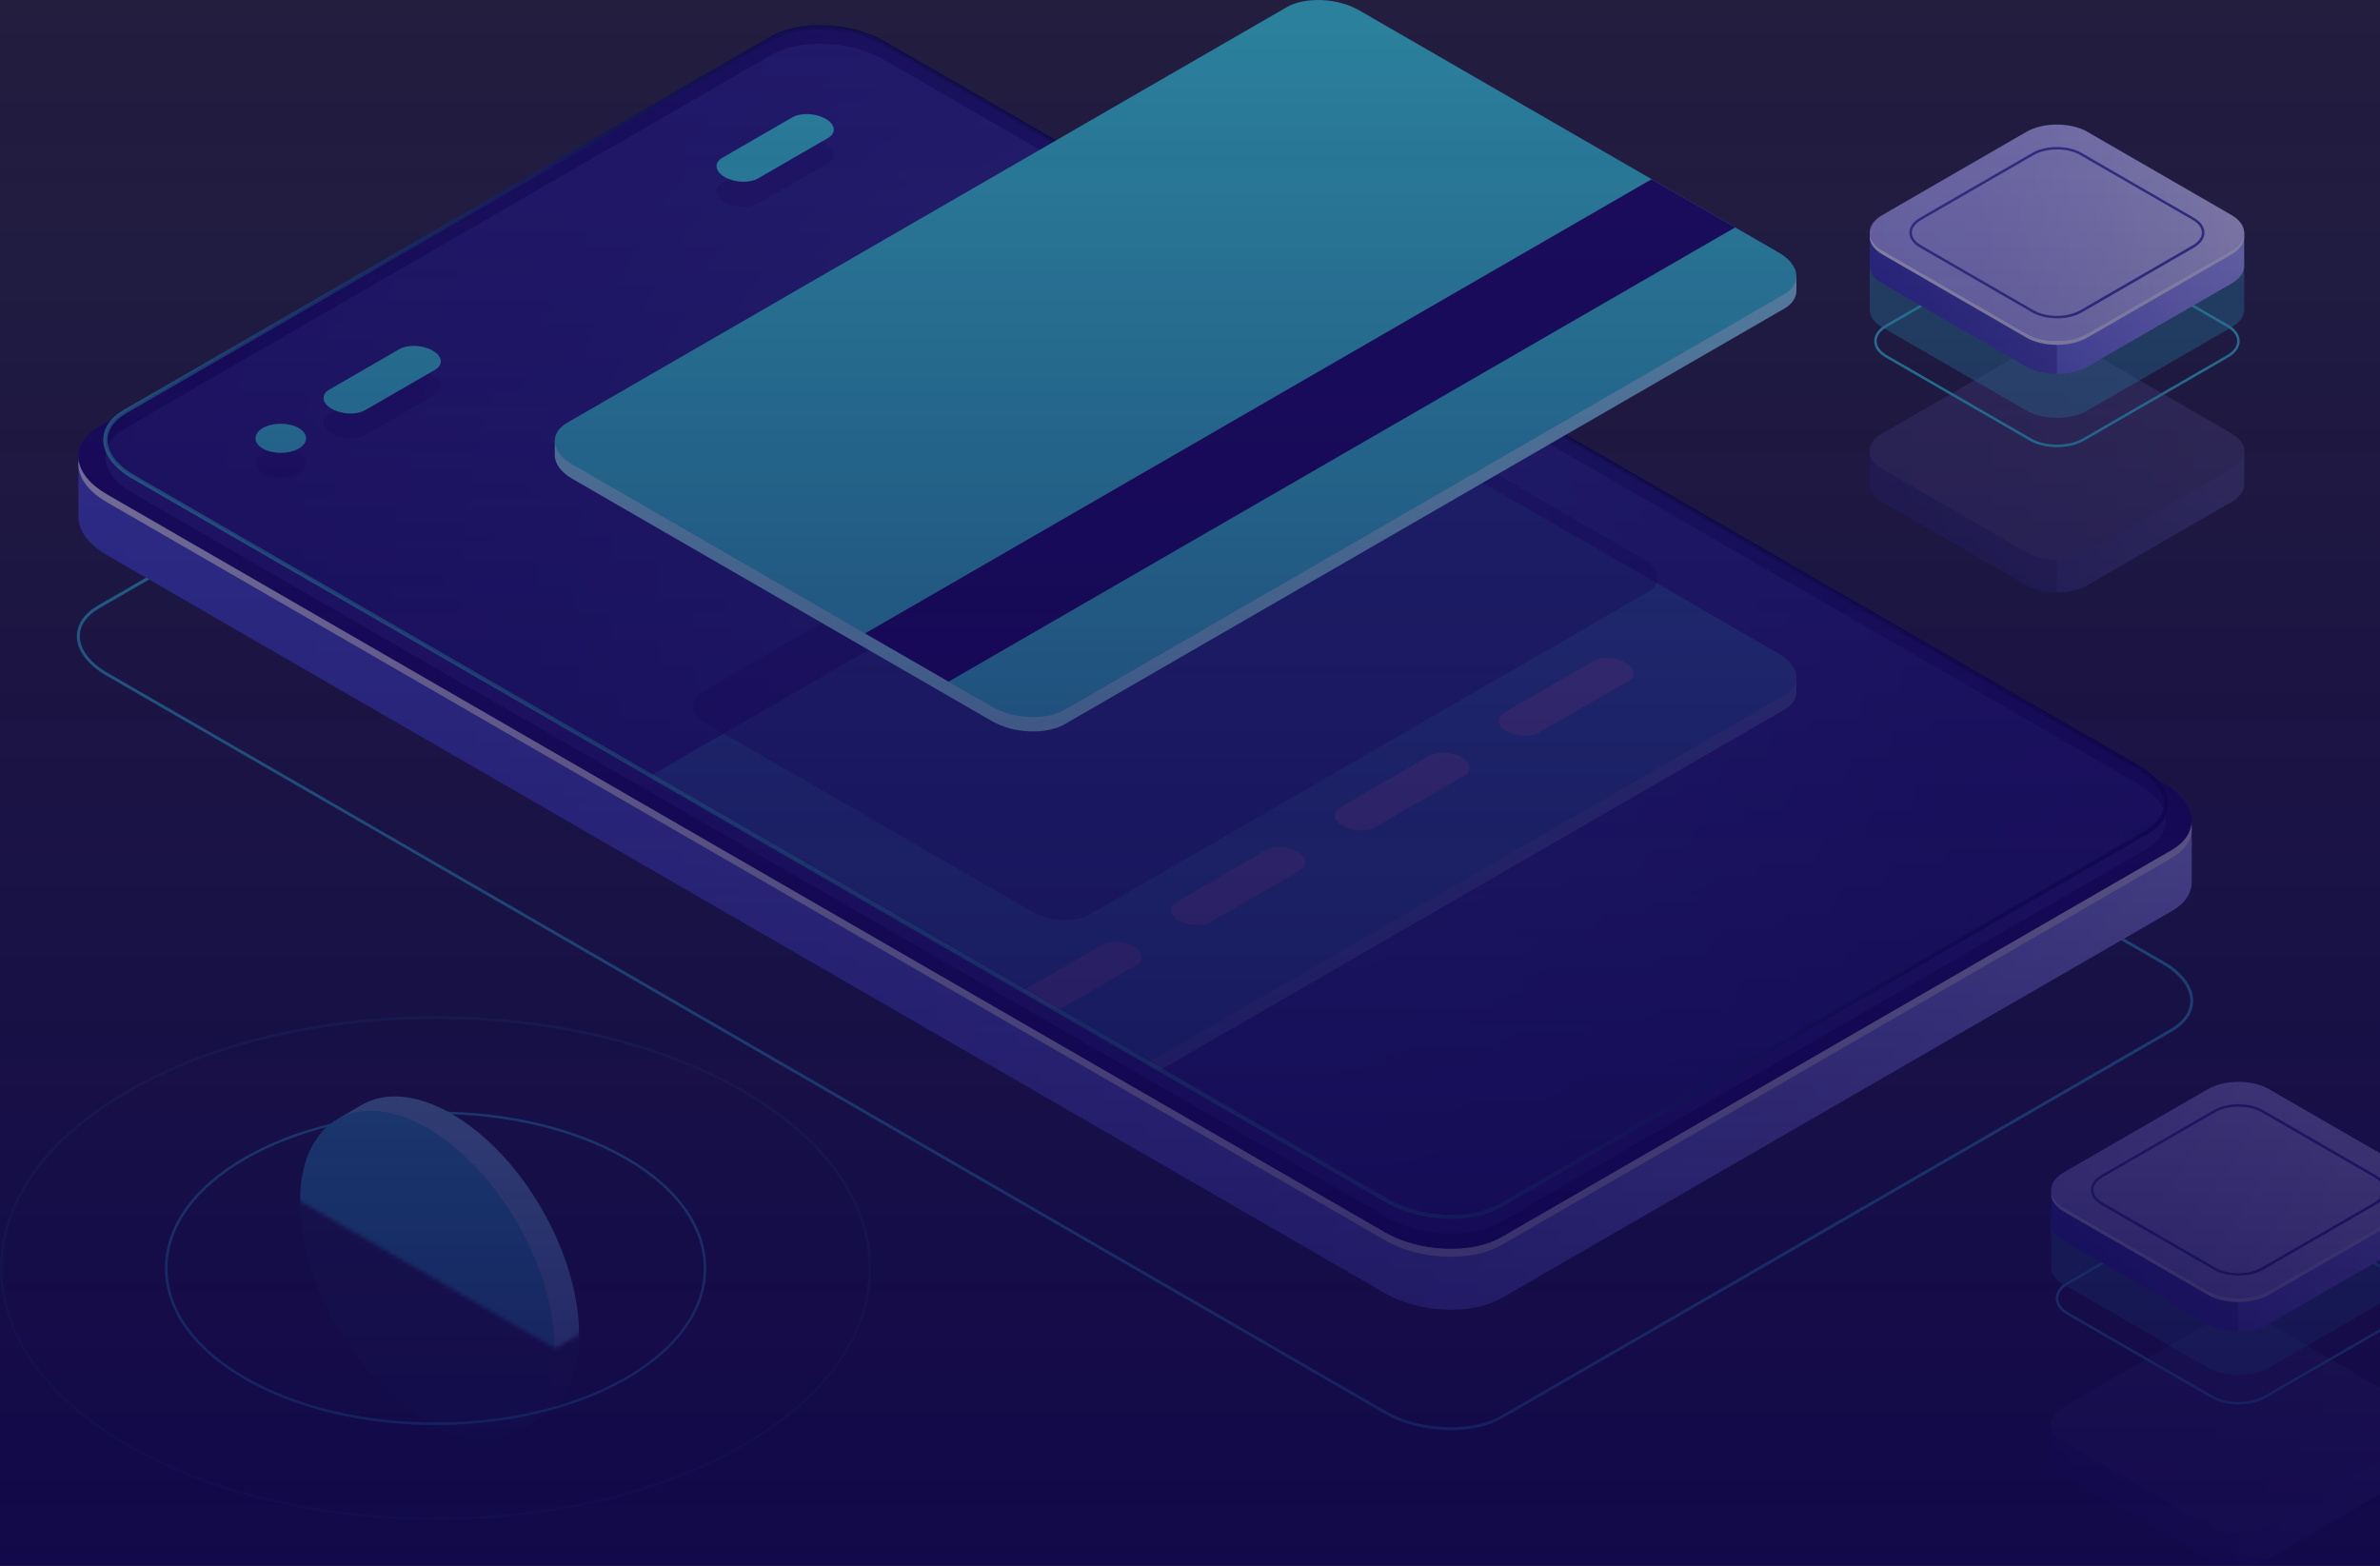 <svg width="573" height="377" viewBox="0 0 573 377" fill="none" xmlns="http://www.w3.org/2000/svg">
<rect x="0" y="0" width="573" height="377" fill="#333333" stroke="none"/>
<path d="M349.31 344.336C353.937 344.336 358.337 343.406 361.632 341.495L523 248.306C526.243 246.43 528.014 243.835 528.014 240.977C528.014 237.558 525.454 234.104 520.985 231.527L213.235 53.792C204.857 48.97 192.148 48.444 184.892 52.635L23.523 145.824C20.281 147.7 18.51 150.295 18.51 153.153C18.51 156.572 21.069 160.026 25.539 162.603L333.306 340.338C337.881 342.985 343.753 344.336 349.327 344.336H349.31ZM361.299 340.899C354.235 344.984 341.825 344.458 333.657 339.742L25.89 162.007C21.648 159.553 19.211 156.326 19.211 153.17C19.211 150.576 20.877 148.191 23.891 146.455L185.26 53.266C192.324 49.181 204.734 49.707 212.902 54.423L520.652 232.14C524.894 234.595 527.33 237.821 527.33 240.977C527.33 243.572 525.665 245.956 522.667 247.692L361.299 340.882V340.899Z" fill="#42E8E0"/>
<path d="M18.843 110.109L42.016 114.106L185.049 31.507C192.218 27.369 204.751 27.878 213.042 32.664L486.699 190.692L527.681 197.758V212.293C527.698 214.94 526.12 217.482 522.86 219.359L361.492 312.548C354.323 316.686 341.79 316.177 333.499 311.391L25.732 133.656C21.28 131.079 18.966 127.8 18.896 124.661H18.878V110.126L18.843 110.109Z" fill="url(#paint0_linear_1_1138)"/>
<path d="M361.474 297.907L522.843 204.718C530.012 200.58 529.118 193.339 520.827 188.553L213.06 10.8C204.769 6.014 192.236 5.488 185.067 9.643L23.698 102.833C16.529 106.97 17.423 114.212 25.714 118.998L333.481 296.733C341.772 301.519 354.305 302.045 361.474 297.89V297.907Z" fill="#24126A"/>
<path d="M25.697 118.998L333.464 296.733C341.755 301.519 354.288 302.045 361.457 297.89L522.825 204.701C525.7 203.035 527.26 200.878 527.575 198.582C528.014 201.562 526.471 204.473 522.825 206.594L361.457 299.784C354.288 303.921 341.755 303.413 333.464 298.626L25.697 120.892C20.736 118.034 18.44 114.282 18.931 110.845C19.352 113.721 21.63 116.649 25.697 118.998Z" fill="white"/>
<path opacity="0.51" d="M361.141 294.296L516.76 204.403C523.701 200.387 522.825 193.392 514.814 188.763L212.762 14.36C204.751 9.731 192.621 9.222 185.68 13.238L30.061 103.131C23.12 107.146 23.996 114.141 32.007 118.77L334.06 293.156C342.07 297.785 354.2 298.293 361.141 294.278V294.296Z" fill="#453C9E"/>
<path style="mix-blend-mode:lighten" opacity="0.8" d="M349.38 293.472C353.885 293.472 358.179 292.56 361.387 290.719L517.006 200.826C520.196 198.985 521.949 196.425 521.949 193.602C521.949 190.236 519.442 186.852 515.06 184.327L213.007 9.906C204.874 5.207 192.481 4.699 185.417 8.784L29.799 98.677C26.608 100.518 24.855 103.078 24.855 105.901C24.855 109.267 27.362 112.651 31.744 115.193L333.797 289.579C338.249 292.139 343.963 293.454 349.38 293.454V293.472ZM360.896 289.842C354.113 293.77 342.176 293.261 334.305 288.72L32.253 114.334C28.203 111.985 25.872 108.934 25.872 105.918C25.872 103.464 27.45 101.219 30.307 99.554L185.926 9.661C192.727 5.733 204.646 6.242 212.517 10.783L514.569 185.169C518.618 187.501 520.95 190.569 520.95 193.585C520.95 196.039 519.372 198.301 516.515 199.949L360.896 289.842Z" fill="url(#paint1_linear_1_1138)"/>
<g opacity="0.3">
<path style="mix-blend-mode:lighten" opacity="0.5" d="M361.142 290.28L516.76 200.387C523.702 196.372 522.825 189.377 514.815 184.748L212.762 10.345C204.751 5.716 192.622 5.207 185.68 9.222L30.062 99.115C23.12 103.131 23.997 110.126 32.007 114.755L334.06 289.141C342.07 293.77 354.2 294.278 361.142 290.263V290.28Z" fill="url(#paint2_radial_1_1138)"/>
<mask id="mask0_1_1138" style="mask-type:luminance" maskUnits="userSpaceOnUse" x="25" y="6" width="497" height="287">
<path d="M361.142 290.28L516.76 200.387C523.702 196.372 522.825 189.377 514.815 184.748L212.762 10.345C204.751 5.716 192.622 5.207 185.68 9.222L30.062 99.115C23.12 103.131 23.997 110.126 32.007 114.755L334.06 289.141C342.07 293.77 354.2 294.278 361.142 290.263V290.28Z" fill="white"/>
</mask>
<g mask="url(#mask0_1_1138)">
<path d="M133.568 202.632L135.812 202.334C136.057 202.158 136.302 201.983 136.583 201.825L309.748 101.816C314.218 99.238 322.035 99.554 327.206 102.534L428.224 160.868C429.573 161.639 430.59 162.533 431.309 163.445L432.5 163.094V166.583C432.5 168.214 431.501 169.774 429.486 170.932L256.321 270.941C251.851 273.519 244.033 273.203 238.862 270.222L137.845 211.889C134.953 210.224 133.515 208.085 133.568 206.051V202.597V202.632Z" fill="#9FFFF8"/>
<path d="M256.321 267.47L429.486 167.46C433.955 164.883 433.394 160.359 428.241 157.378L327.224 99.045C322.053 96.065 314.235 95.731 309.765 98.326L136.6 198.336C132.131 200.914 132.691 205.437 137.845 208.418L238.862 266.751C244.033 269.732 251.851 270.065 256.321 267.47Z" fill="#42E8E0"/>
<path d="M370.502 176.367L391.887 164.024C393.867 162.866 393.622 160.868 391.326 159.535C389.03 158.202 385.559 158.062 383.561 159.219L362.176 171.563C360.195 172.72 360.44 174.719 362.737 176.051C365.033 177.384 368.504 177.524 370.502 176.367Z" fill="white"/>
<path d="M331.045 199.16L352.43 186.817C354.411 185.66 354.165 183.661 351.869 182.328C349.573 180.996 346.102 180.855 344.104 182.013L322.719 194.356C320.738 195.513 320.984 197.512 323.28 198.845C325.576 200.177 329.047 200.317 331.045 199.16Z" fill="white"/>
<path d="M291.588 221.936L312.973 209.592C314.954 208.435 314.708 206.436 312.412 205.104C310.116 203.771 306.645 203.631 304.647 204.788L283.262 217.132C281.281 218.289 281.527 220.288 283.823 221.62C286.119 222.953 289.59 223.093 291.588 221.936Z" fill="white"/>
<path d="M252.149 244.712L273.534 232.368C275.514 231.211 275.269 229.212 272.973 227.88C270.677 226.547 267.206 226.407 265.208 227.564L243.823 239.907C241.842 241.065 242.087 243.063 244.384 244.396C246.68 245.728 250.151 245.869 252.149 244.712Z" fill="white"/>
</g>
</g>
<path opacity="0.4" d="M63.296 114.036C65.68 115.404 69.518 115.404 71.902 114.036C74.286 112.669 74.286 110.442 71.902 109.074C69.518 107.707 65.68 107.707 63.296 109.074C60.912 110.442 60.912 112.669 63.296 114.036Z" fill="#24126A"/>
<path opacity="0.4" d="M96.127 90.103L79.282 99.834C77.231 101.027 77.476 103.096 79.86 104.463C82.244 105.831 85.82 105.988 87.888 104.796L104.733 95.065C106.784 93.873 106.539 91.804 104.155 90.436C101.771 89.069 98.195 88.911 96.127 90.103Z" fill="#24126A"/>
<path opacity="0.4" d="M190.746 34.295L173.901 44.026C171.85 45.218 172.096 47.287 174.48 48.655C176.863 50.022 180.457 50.18 182.508 48.988L199.353 39.257C201.403 38.065 201.158 35.996 198.774 34.628C196.39 33.261 192.814 33.103 190.746 34.295Z" fill="#24126A"/>
<path d="M63.296 108.005C65.68 109.372 69.518 109.372 71.902 108.005C74.286 106.637 74.286 104.411 71.902 103.043C69.518 101.675 65.68 101.675 63.296 103.043C60.912 104.411 60.912 106.637 63.296 108.005Z" fill="#42E8E0"/>
<path d="M96.127 84.072L79.282 93.803C77.231 94.995 77.476 97.064 79.86 98.432C82.244 99.799 85.82 99.957 87.888 98.765L104.733 89.034C106.784 87.842 106.539 85.773 104.155 84.405C101.771 83.037 98.195 82.88 96.127 84.072Z" fill="#42E8E0"/>
<path d="M190.746 28.264L173.901 37.995C171.85 39.187 172.096 41.256 174.48 42.623C176.863 43.991 180.457 44.149 182.508 42.956L199.353 33.225C201.403 32.033 201.158 29.964 198.774 28.597C196.39 27.229 192.814 27.071 190.746 28.264Z" fill="#42E8E0"/>
<g opacity="0.3">
<path d="M493.833 350.841V342.986L496.006 341.776C496.62 345.493 500.985 347.93 504.631 348.439L529.469 362.974L540.319 366.884L574.92 349.017L574.114 348.562C577.076 347.176 578.671 344.02 580.266 341.127L582.598 342.513L583.982 342.898V350.964C583.982 352.507 582.966 354.049 580.932 355.207L546.261 375.23C542.194 377.579 535.604 377.579 531.537 375.23L496.865 355.207C494.867 354.049 493.85 352.542 493.815 351.034C493.815 350.964 493.815 350.893 493.815 350.823L493.833 350.841Z" fill="url(#paint3_linear_1_1138)"/>
<path opacity="0.3" d="M504.631 348.439L529.469 362.974L538.899 366.375V377C536.235 377 533.57 376.422 531.537 375.247L496.865 355.224C494.867 354.067 493.85 352.559 493.815 351.051C493.815 350.981 493.815 350.911 493.815 350.841V342.986L495.796 341.881H496.006C496.69 345.528 501.002 347.93 504.613 348.439H504.631Z" fill="#0F054C"/>
<path d="M546.278 367.252L580.95 347.229C585.017 344.88 585.017 341.075 580.95 338.725L546.278 318.702C542.212 316.353 535.621 316.353 531.554 318.702L496.883 338.725C492.816 341.075 492.816 344.88 496.883 347.229L531.554 367.252C535.621 369.601 542.212 369.601 546.278 367.252Z" fill="url(#paint4_linear_1_1138)"/>
<g opacity="0.3">
<path d="M546.278 367.252L580.95 347.229C585.017 344.88 585.017 341.075 580.95 338.725L546.278 318.702C542.212 316.353 535.621 316.353 531.554 318.702L496.883 338.725C492.816 341.075 492.816 344.88 496.883 347.229L531.554 367.252C535.621 369.601 542.212 369.601 546.278 367.252Z" fill="#0F054C"/>
</g>
</g>
<path d="M538.916 338.129C541.283 338.129 543.649 337.603 545.454 336.569L580.126 316.546C581.931 315.511 582.913 314.109 582.913 312.601C582.913 311.093 581.914 309.69 580.126 308.656L545.454 288.633C541.844 286.546 535.989 286.546 532.378 288.633L497.707 308.656C495.901 309.69 494.92 311.093 494.92 312.601C494.92 314.109 495.919 315.511 497.707 316.546L532.378 336.569C534.184 337.603 536.55 338.129 538.916 338.129ZM538.916 287.669C541.178 287.669 543.421 288.159 545.157 289.159L579.828 309.182C581.441 310.111 582.317 311.321 582.317 312.601C582.317 313.881 581.441 315.091 579.828 316.02L545.157 336.043C541.721 338.024 536.129 338.024 532.694 336.043L498.022 316.02C496.41 315.091 495.533 313.881 495.533 312.601C495.533 311.321 496.41 310.111 498.022 309.182L532.694 289.159C534.411 288.159 536.673 287.669 538.934 287.669H538.916Z" fill="#42E8E0"/>
<path opacity="0.4" d="M493.833 304.904V293.034L496.006 291.824C496.62 295.541 500.985 297.978 504.631 298.487L529.469 313.022L540.319 316.932L574.92 299.065L574.114 298.609C577.076 297.224 578.671 294.068 580.266 291.175L582.598 292.56L583.982 292.946V305.026C583.982 306.569 582.966 308.112 580.932 309.27L546.261 329.292C542.194 331.642 535.604 331.642 531.537 329.292L496.865 309.27C494.867 308.112 493.85 306.604 493.815 305.097C493.815 305.026 493.815 304.956 493.815 304.886L493.833 304.904Z" fill="#42E8E0"/>
<path d="M493.833 294.349V286.494L496.006 285.284C496.62 289.001 500.985 291.438 504.631 291.947L529.469 306.482L540.319 310.392L574.92 292.525L574.114 292.069C577.076 290.684 578.671 287.528 580.266 284.635L582.598 286.02L583.982 286.406V294.471C583.982 296.014 582.966 297.557 580.932 298.714L546.261 318.737C542.194 321.087 535.604 321.087 531.537 318.737L496.865 298.714C494.867 297.557 493.85 296.049 493.815 294.542C493.815 294.471 493.815 294.401 493.815 294.331L493.833 294.349Z" fill="url(#paint5_linear_1_1138)"/>
<path opacity="0.3" d="M504.631 291.947L529.469 306.482L538.899 309.883V320.508C536.235 320.508 533.57 319.93 531.537 318.755L496.865 298.732C494.867 297.575 493.85 296.067 493.815 294.559C493.815 294.489 493.815 294.419 493.815 294.349V286.494L495.796 285.389H496.006C496.69 289.036 501.002 291.438 504.613 291.947H504.631Z" fill="#0F054C"/>
<path d="M546.278 310.777L580.95 290.754C585.016 288.405 585.016 284.6 580.95 282.251L546.278 262.228C542.212 259.878 535.621 259.878 531.554 262.228L496.883 282.251C492.816 284.6 492.816 288.405 496.883 290.754L531.554 310.777C535.621 313.127 542.212 313.127 546.278 310.777Z" fill="url(#paint6_linear_1_1138)"/>
<path d="M538.917 307.13C541.055 307.13 543.193 306.657 544.824 305.728L571.905 290.088C573.535 289.141 574.429 287.879 574.429 286.494C574.429 285.109 573.535 283.846 571.905 282.899L544.824 267.26C541.563 265.384 536.27 265.384 533.009 267.26L505.928 282.899C504.298 283.846 503.404 285.109 503.404 286.476C503.404 287.844 504.298 289.124 505.928 290.071L533.009 305.71C534.64 306.657 536.778 307.113 538.917 307.113V307.13ZM538.917 266.453C540.95 266.453 542.966 266.892 544.508 267.786L571.59 283.425C573.027 284.25 573.816 285.337 573.816 286.476C573.816 287.616 573.027 288.703 571.59 289.545L544.508 305.184C541.423 306.973 536.392 306.973 533.307 305.184L506.226 289.545C504.788 288.721 504 287.633 504 286.476C504 285.337 504.788 284.25 506.226 283.425L533.307 267.786C534.85 266.892 536.883 266.453 538.917 266.453Z" fill="#5351AF"/>
<path d="M496.883 290.754L531.554 310.777C535.621 313.127 542.212 313.127 546.278 310.777L580.95 290.754C582.773 289.702 583.772 288.37 583.965 286.985C584.21 288.685 583.194 290.421 580.95 291.719L546.278 311.742C542.212 314.091 535.621 314.091 531.554 311.742L496.883 291.719C494.639 290.421 493.64 288.668 493.868 286.985C494.061 288.352 495.06 289.702 496.883 290.754Z" fill="white"/>
<g opacity="0.3">
<path d="M450.152 116.491V108.636L452.325 107.426C452.939 111.143 457.303 113.58 460.949 114.089L485.787 128.624L496.638 132.534L531.239 114.667L530.433 114.212C533.395 112.826 534.99 109.67 536.585 106.777L538.917 108.163L540.301 108.548V116.614C540.301 118.157 539.285 119.7 537.251 120.857L502.58 140.88C498.513 143.229 491.922 143.229 487.856 140.88L453.184 120.857C451.186 119.7 450.169 118.192 450.134 116.684C450.134 116.614 450.134 116.544 450.134 116.473L450.152 116.491Z" fill="url(#paint7_linear_1_1138)"/>
<path opacity="0.3" d="M460.949 114.071L485.787 128.606L495.218 132.008V142.633C492.553 142.633 489.889 142.054 487.856 140.88L453.184 120.857C451.186 119.699 450.169 118.192 450.134 116.684C450.134 116.614 450.134 116.544 450.134 116.473V108.618L452.115 107.514H452.325C453.009 111.161 457.321 113.563 460.932 114.071H460.949Z" fill="#0F054C"/>
<path d="M502.58 132.902L537.251 112.879C541.318 110.53 541.318 106.725 537.251 104.375L502.58 84.353C498.513 82.003 491.922 82.003 487.856 84.353L453.184 104.375C449.118 106.725 449.118 110.53 453.184 112.879L487.856 132.902C491.922 135.251 498.513 135.251 502.58 132.902Z" fill="url(#paint8_linear_1_1138)"/>
<g opacity="0.3">
<path d="M502.58 132.902L537.251 112.879C541.318 110.53 541.318 106.725 537.251 104.375L502.58 84.353C498.513 82.003 491.922 82.003 487.856 84.353L453.184 104.375C449.118 106.725 449.118 110.53 453.184 112.879L487.856 132.902C491.922 135.251 498.513 135.251 502.58 132.902Z" fill="#0F054C"/>
</g>
</g>
<path d="M495.218 107.654C497.584 107.654 499.95 107.128 501.756 106.094L536.427 86.071C538.233 85.036 539.214 83.634 539.214 82.126C539.214 80.618 538.215 79.215 536.427 78.181L501.756 58.158C498.145 56.071 492.29 56.071 488.679 58.158L454.008 78.181C452.202 79.215 451.221 80.618 451.221 82.126C451.221 83.634 452.22 85.036 454.008 86.071L488.679 106.094C490.485 107.128 492.851 107.654 495.218 107.654ZM495.218 57.193C497.479 57.193 499.722 57.684 501.458 58.684L536.129 78.707C537.742 79.636 538.618 80.846 538.618 82.126C538.618 83.406 537.742 84.615 536.129 85.545L501.458 105.568C498.022 107.549 492.431 107.549 488.995 105.568L454.323 85.545C452.728 84.615 451.834 83.406 451.834 82.126C451.834 80.846 452.711 79.636 454.323 78.707L488.995 58.684C490.713 57.684 492.974 57.193 495.235 57.193H495.218Z" fill="#42E8E0"/>
<path opacity="0.4" d="M450.152 74.446V62.576L452.325 61.366C452.939 65.083 457.303 67.52 460.949 68.029L485.787 82.564L496.638 86.474L531.239 68.608L530.433 68.152C533.395 66.767 534.99 63.611 536.585 60.718L538.917 62.103L540.301 62.489V74.569C540.301 76.112 539.285 77.655 537.251 78.812L502.58 98.835C498.513 101.184 491.922 101.184 487.856 98.835L453.184 78.812C451.186 77.655 450.169 76.147 450.134 74.639C450.134 74.569 450.134 74.499 450.134 74.429L450.152 74.446Z" fill="#42E8E0"/>
<path d="M450.152 63.891V56.036L452.325 54.827C452.939 58.544 457.303 60.981 460.949 61.489L485.787 76.024L496.638 79.934L531.239 62.068L530.433 61.612C533.395 60.227 534.99 57.071 536.585 54.178L538.917 55.563L540.301 55.949V64.014C540.301 65.557 539.285 67.1 537.251 68.257L502.58 88.28C498.513 90.629 491.922 90.629 487.856 88.28L453.184 68.257C451.186 67.1 450.169 65.592 450.134 64.084C450.134 64.014 450.134 63.944 450.134 63.874L450.152 63.891Z" fill="url(#paint9_linear_1_1138)"/>
<path opacity="0.3" d="M460.949 61.472L485.787 76.007L495.218 79.408V90.033C492.553 90.033 489.889 89.455 487.856 88.28L453.184 68.257C451.186 67.1 450.169 65.592 450.134 64.084C450.134 64.014 450.134 63.944 450.134 63.874V56.019L452.115 54.914H452.325C453.009 58.561 457.321 60.963 460.932 61.472H460.949Z" fill="#0F054C"/>
<path d="M502.58 80.302L537.251 60.279C541.318 57.93 541.318 54.125 537.251 51.776L502.58 31.753C498.513 29.403 491.922 29.403 487.855 31.753L453.184 51.776C449.117 54.125 449.117 57.93 453.184 60.279L487.855 80.302C491.922 82.652 498.513 82.652 502.58 80.302Z" fill="url(#paint10_linear_1_1138)"/>
<path d="M495.218 76.655C497.356 76.655 499.495 76.182 501.125 75.253L528.207 59.613C529.837 58.666 530.731 57.404 530.731 56.019C530.731 54.651 529.837 53.371 528.207 52.442L501.125 36.802C497.865 34.926 492.571 34.926 489.311 36.802L462.229 52.442C460.599 53.389 459.705 54.651 459.705 56.019C459.705 57.386 460.599 58.666 462.229 59.596L489.311 75.235C490.941 76.182 493.079 76.638 495.218 76.638V76.655ZM495.218 35.978C497.251 35.978 499.267 36.416 500.809 37.311L527.891 52.95C529.328 53.774 530.117 54.861 530.117 56.001C530.117 57.141 529.328 58.228 527.891 59.069L500.809 74.709C497.724 76.498 492.694 76.498 489.609 74.709L462.527 59.069C461.09 58.245 460.301 57.158 460.301 56.019C460.301 54.879 461.09 53.792 462.527 52.968L489.609 37.328C491.151 36.434 493.184 35.996 495.218 35.996V35.978Z" fill="#5351AF"/>
<path d="M453.184 60.279L487.856 80.302C491.922 82.652 498.513 82.652 502.58 80.302L537.251 60.279C539.074 59.227 540.073 57.895 540.266 56.51C540.512 58.21 539.495 59.946 537.251 61.244L502.58 81.267C498.513 83.616 491.922 83.616 487.856 81.267L453.184 61.244C450.941 59.946 449.941 58.193 450.169 56.51C450.362 57.877 451.361 59.227 453.184 60.279Z" fill="white"/>
<path opacity="0.4" d="M262.28 220.183L396.795 142.51C400.265 140.511 399.827 137.005 395.813 134.673L317.337 89.349C313.323 87.035 307.259 86.772 303.77 88.788L169.256 166.461C165.785 168.459 166.224 171.966 170.238 174.298L248.713 219.621C252.727 221.936 258.792 222.199 262.28 220.183Z" fill="#24126A"/>
<path d="M133.568 106.059L135.812 105.761C136.057 105.585 136.302 105.41 136.583 105.252L309.748 5.242C314.218 2.665 322.035 2.981 327.206 5.961L428.224 64.294C429.573 65.066 430.59 65.96 431.309 66.872L432.5 66.521V70.01C432.5 71.641 431.501 73.201 429.486 74.359L256.321 174.368C251.851 176.945 244.033 176.63 238.862 173.649L137.845 115.316C134.953 113.65 133.515 111.511 133.568 109.478V106.024V106.059Z" fill="#9FFFF8"/>
<path d="M256.321 170.897L429.486 70.887C433.955 68.309 433.394 63.786 428.241 60.805L327.206 2.472C322.035 -0.509 314.218 -0.842 309.748 1.753L136.583 101.763C132.113 104.34 132.674 108.864 137.827 111.845L238.845 170.178C244.016 173.158 251.833 173.492 256.303 170.897H256.321Z" fill="#42E8E0"/>
<path d="M228.38 164.111L417.741 54.756L397.636 43.149L208.275 152.504L228.38 164.111Z" fill="#24126A"/>
<g opacity="0.1">
<path d="M139.405 321.279C139.405 301.73 125.68 277.955 108.747 268.171C100.263 263.279 92.586 262.823 87.047 266.05L81.245 269.433L82.928 269.591C79.878 273.326 78.09 278.849 78.09 285.88C78.09 305.429 91.815 329.204 108.747 338.988C114.567 342.354 120.001 343.617 124.628 343.038L124.506 344.599L130.395 341.162C130.395 341.162 130.448 341.127 130.465 341.127L130.711 340.987C136.092 337.708 139.422 330.923 139.422 321.297L139.405 321.279Z" fill="#9FFFF8"/>
<path d="M133.55 324.716C133.55 344.265 119.825 352.19 102.893 342.424C85.96 332.641 72.235 308.866 72.235 289.316C72.235 269.767 85.96 261.842 102.893 271.608C119.825 281.391 133.55 305.166 133.55 324.716Z" fill="#42E8E0"/>
</g>
<path opacity="0.2" d="M104.874 366.007C131.71 366.007 158.546 360.115 178.967 348.316C198.809 336.849 209.747 321.595 209.747 305.359C209.747 289.123 198.809 273.852 178.967 262.385C138.108 238.785 71.639 238.785 30.78 262.385C10.938 273.852 -6.10352e-05 289.106 -6.10352e-05 305.342C-6.10352e-05 321.577 10.938 336.849 30.78 348.298C51.201 360.098 78.037 365.989 104.874 365.989V366.007ZM104.874 245.29C131.605 245.29 158.318 251.164 178.669 262.911C198.318 274.255 209.151 289.334 209.151 305.359C209.151 321.385 198.336 336.446 178.669 347.79C137.985 371.284 71.78 371.284 31.096 347.79C11.446 336.446 0.613 321.367 0.613 305.359C0.613 289.351 11.429 274.273 31.096 262.929C51.429 251.181 78.16 245.308 104.891 245.308L104.874 245.29Z" fill="#42E8E0"/>
<path d="M104.874 343.091C121.543 343.091 138.195 339.426 150.886 332.097C163.226 324.961 170.027 315.476 170.027 305.359C170.027 295.242 163.226 285.739 150.886 278.603C125.522 263.946 84.225 263.946 58.861 278.603C46.521 285.739 39.72 295.242 39.72 305.359C39.72 315.476 46.521 324.979 58.861 332.115C71.552 339.444 88.204 343.108 104.874 343.108V343.091ZM104.874 268.206C121.421 268.206 137.985 271.853 150.588 279.129C162.735 286.143 169.431 295.47 169.431 305.359C169.431 315.248 162.735 324.558 150.588 331.571C125.382 346.124 84.365 346.124 59.176 331.571C47.029 324.558 40.333 315.248 40.333 305.342C40.333 295.435 47.029 286.143 59.176 279.112C71.78 271.836 88.327 268.189 104.891 268.189L104.874 268.206Z" fill="#42E8E0"/>
<mask id="mask1_1_1138" style="mask-type:luminance" maskUnits="userSpaceOnUse" x="56" y="195" width="97" height="130">
<path d="M152.867 313.53L133.603 324.646L56.88 280.339V195.128L152.867 250.568V313.53Z" fill="white"/>
</mask>
<g mask="url(#mask1_1_1138)">
<path d="M139.405 321.279C139.405 301.73 125.68 277.955 108.747 268.171C100.263 263.279 92.586 262.823 87.047 266.05L81.245 269.433L82.928 269.591C79.878 273.326 78.09 278.849 78.09 285.88C78.09 305.429 91.815 329.204 108.747 338.988C114.567 342.354 120.001 343.617 124.628 343.038L124.506 344.598L130.395 341.162C130.395 341.162 130.448 341.127 130.465 341.127L130.711 340.987C136.092 337.708 139.422 330.923 139.422 321.297L139.405 321.279Z" fill="#9FFFF8"/>
<path d="M133.55 324.716C133.55 344.265 119.825 352.19 102.893 342.424C85.96 332.641 72.235 308.866 72.235 289.316C72.235 269.767 85.96 261.842 102.893 271.608C119.825 281.391 133.55 305.166 133.55 324.716Z" fill="#42E8E0"/>
</g>
<rect x="-102" width="686" height="443" fill="url(#paint11_linear_1_1138)"/>
<defs>
<linearGradient id="paint0_linear_1_1138" x1="527.681" y1="172.019" x2="18.843" y2="172.019" gradientUnits="userSpaceOnUse">
<stop stop-color="#BCBEFF"/>
<stop offset="0.15" stop-color="#A2A6F5"/>
<stop offset="0.39" stop-color="#8188E8"/>
<stop offset="0.61" stop-color="#6A72DE"/>
<stop offset="0.82" stop-color="#5B65D8"/>
<stop offset="1" stop-color="#5761D7"/>
</linearGradient>
<linearGradient id="paint1_linear_1_1138" x1="202.385" y1="244.01" x2="344.485" y2="55.511" gradientUnits="userSpaceOnUse">
<stop stop-color="#42E8E0"/>
<stop offset="0.11" stop-color="#36B5BF"/>
<stop offset="0.22" stop-color="#2C87A0"/>
<stop offset="0.34" stop-color="#235F86"/>
<stop offset="0.46" stop-color="#1B3E71"/>
<stop offset="0.58" stop-color="#162560"/>
<stop offset="0.71" stop-color="#121355"/>
<stop offset="0.85" stop-color="#0F084E"/>
<stop offset="1" stop-color="#0F054C"/>
</linearGradient>
<radialGradient id="paint2_radial_1_1138" cx="0" cy="0" r="1" gradientUnits="userSpaceOnUse" gradientTransform="translate(298.74 145.351) rotate(180) scale(398.267 398.373)">
<stop stop-color="#42E8E0"/>
<stop offset="0.11" stop-color="#36B5BF"/>
<stop offset="0.22" stop-color="#2C87A0"/>
<stop offset="0.34" stop-color="#235F86"/>
<stop offset="0.46" stop-color="#1B3E71"/>
<stop offset="0.58" stop-color="#162560"/>
<stop offset="0.71" stop-color="#121355"/>
<stop offset="0.85" stop-color="#0F084E"/>
<stop offset="1" stop-color="#0F054C"/>
</radialGradient>
<linearGradient id="paint3_linear_1_1138" x1="575.025" y1="327.364" x2="503.482" y2="368.656" gradientUnits="userSpaceOnUse">
<stop stop-color="#BCBEFF"/>
<stop offset="0.23" stop-color="#AAADF7"/>
<stop offset="0.68" stop-color="#7B82E5"/>
<stop offset="1" stop-color="#5761D7"/>
</linearGradient>
<linearGradient id="paint4_linear_1_1138" x1="584" y1="342.986" x2="493.833" y2="342.986" gradientUnits="userSpaceOnUse">
<stop stop-color="#E9E9FD"/>
<stop offset="0.36" stop-color="#D2D2F9"/>
<stop offset="0.71" stop-color="#C4C3F6"/>
<stop offset="1" stop-color="#C0BFF6"/>
</linearGradient>
<linearGradient id="paint5_linear_1_1138" x1="575.025" y1="270.872" x2="503.482" y2="312.181" gradientUnits="userSpaceOnUse">
<stop stop-color="#BCBEFF"/>
<stop offset="0.23" stop-color="#AAADF7"/>
<stop offset="0.68" stop-color="#7B82E5"/>
<stop offset="1" stop-color="#5761D7"/>
</linearGradient>
<linearGradient id="paint6_linear_1_1138" x1="584" y1="286.494" x2="493.833" y2="286.494" gradientUnits="userSpaceOnUse">
<stop stop-color="#E9E9FD"/>
<stop offset="0.36" stop-color="#D2D2F9"/>
<stop offset="0.71" stop-color="#C4C3F6"/>
<stop offset="1" stop-color="#C0BFF6"/>
</linearGradient>
<linearGradient id="paint7_linear_1_1138" x1="531.327" y1="93.014" x2="459.783" y2="134.306" gradientUnits="userSpaceOnUse">
<stop stop-color="#BCBEFF"/>
<stop offset="0.23" stop-color="#AAADF7"/>
<stop offset="0.68" stop-color="#7B82E5"/>
<stop offset="1" stop-color="#5761D7"/>
</linearGradient>
<linearGradient id="paint8_linear_1_1138" x1="540.301" y1="108.618" x2="450.152" y2="108.618" gradientUnits="userSpaceOnUse">
<stop stop-color="#E9E9FD"/>
<stop offset="0.36" stop-color="#D2D2F9"/>
<stop offset="0.71" stop-color="#C4C3F6"/>
<stop offset="1" stop-color="#C0BFF6"/>
</linearGradient>
<linearGradient id="paint9_linear_1_1138" x1="531.327" y1="40.414" x2="459.783" y2="81.706" gradientUnits="userSpaceOnUse">
<stop stop-color="#BCBEFF"/>
<stop offset="0.23" stop-color="#AAADF7"/>
<stop offset="0.68" stop-color="#7B82E5"/>
<stop offset="1" stop-color="#5761D7"/>
</linearGradient>
<linearGradient id="paint10_linear_1_1138" x1="540.301" y1="56.019" x2="450.151" y2="56.019" gradientUnits="userSpaceOnUse">
<stop stop-color="#E9E9FD"/>
<stop offset="0.36" stop-color="#D2D2F9"/>
<stop offset="0.71" stop-color="#C4C3F6"/>
<stop offset="1" stop-color="#C0BFF6"/>
</linearGradient>
<linearGradient id="paint11_linear_1_1138" x1="241" y1="0" x2="241" y2="443" gradientUnits="userSpaceOnUse">
<stop stop-color="#0F054C" stop-opacity="0.45"/>
<stop offset="1" stop-color="#0F054C"/>
</linearGradient>
</defs>
</svg>
